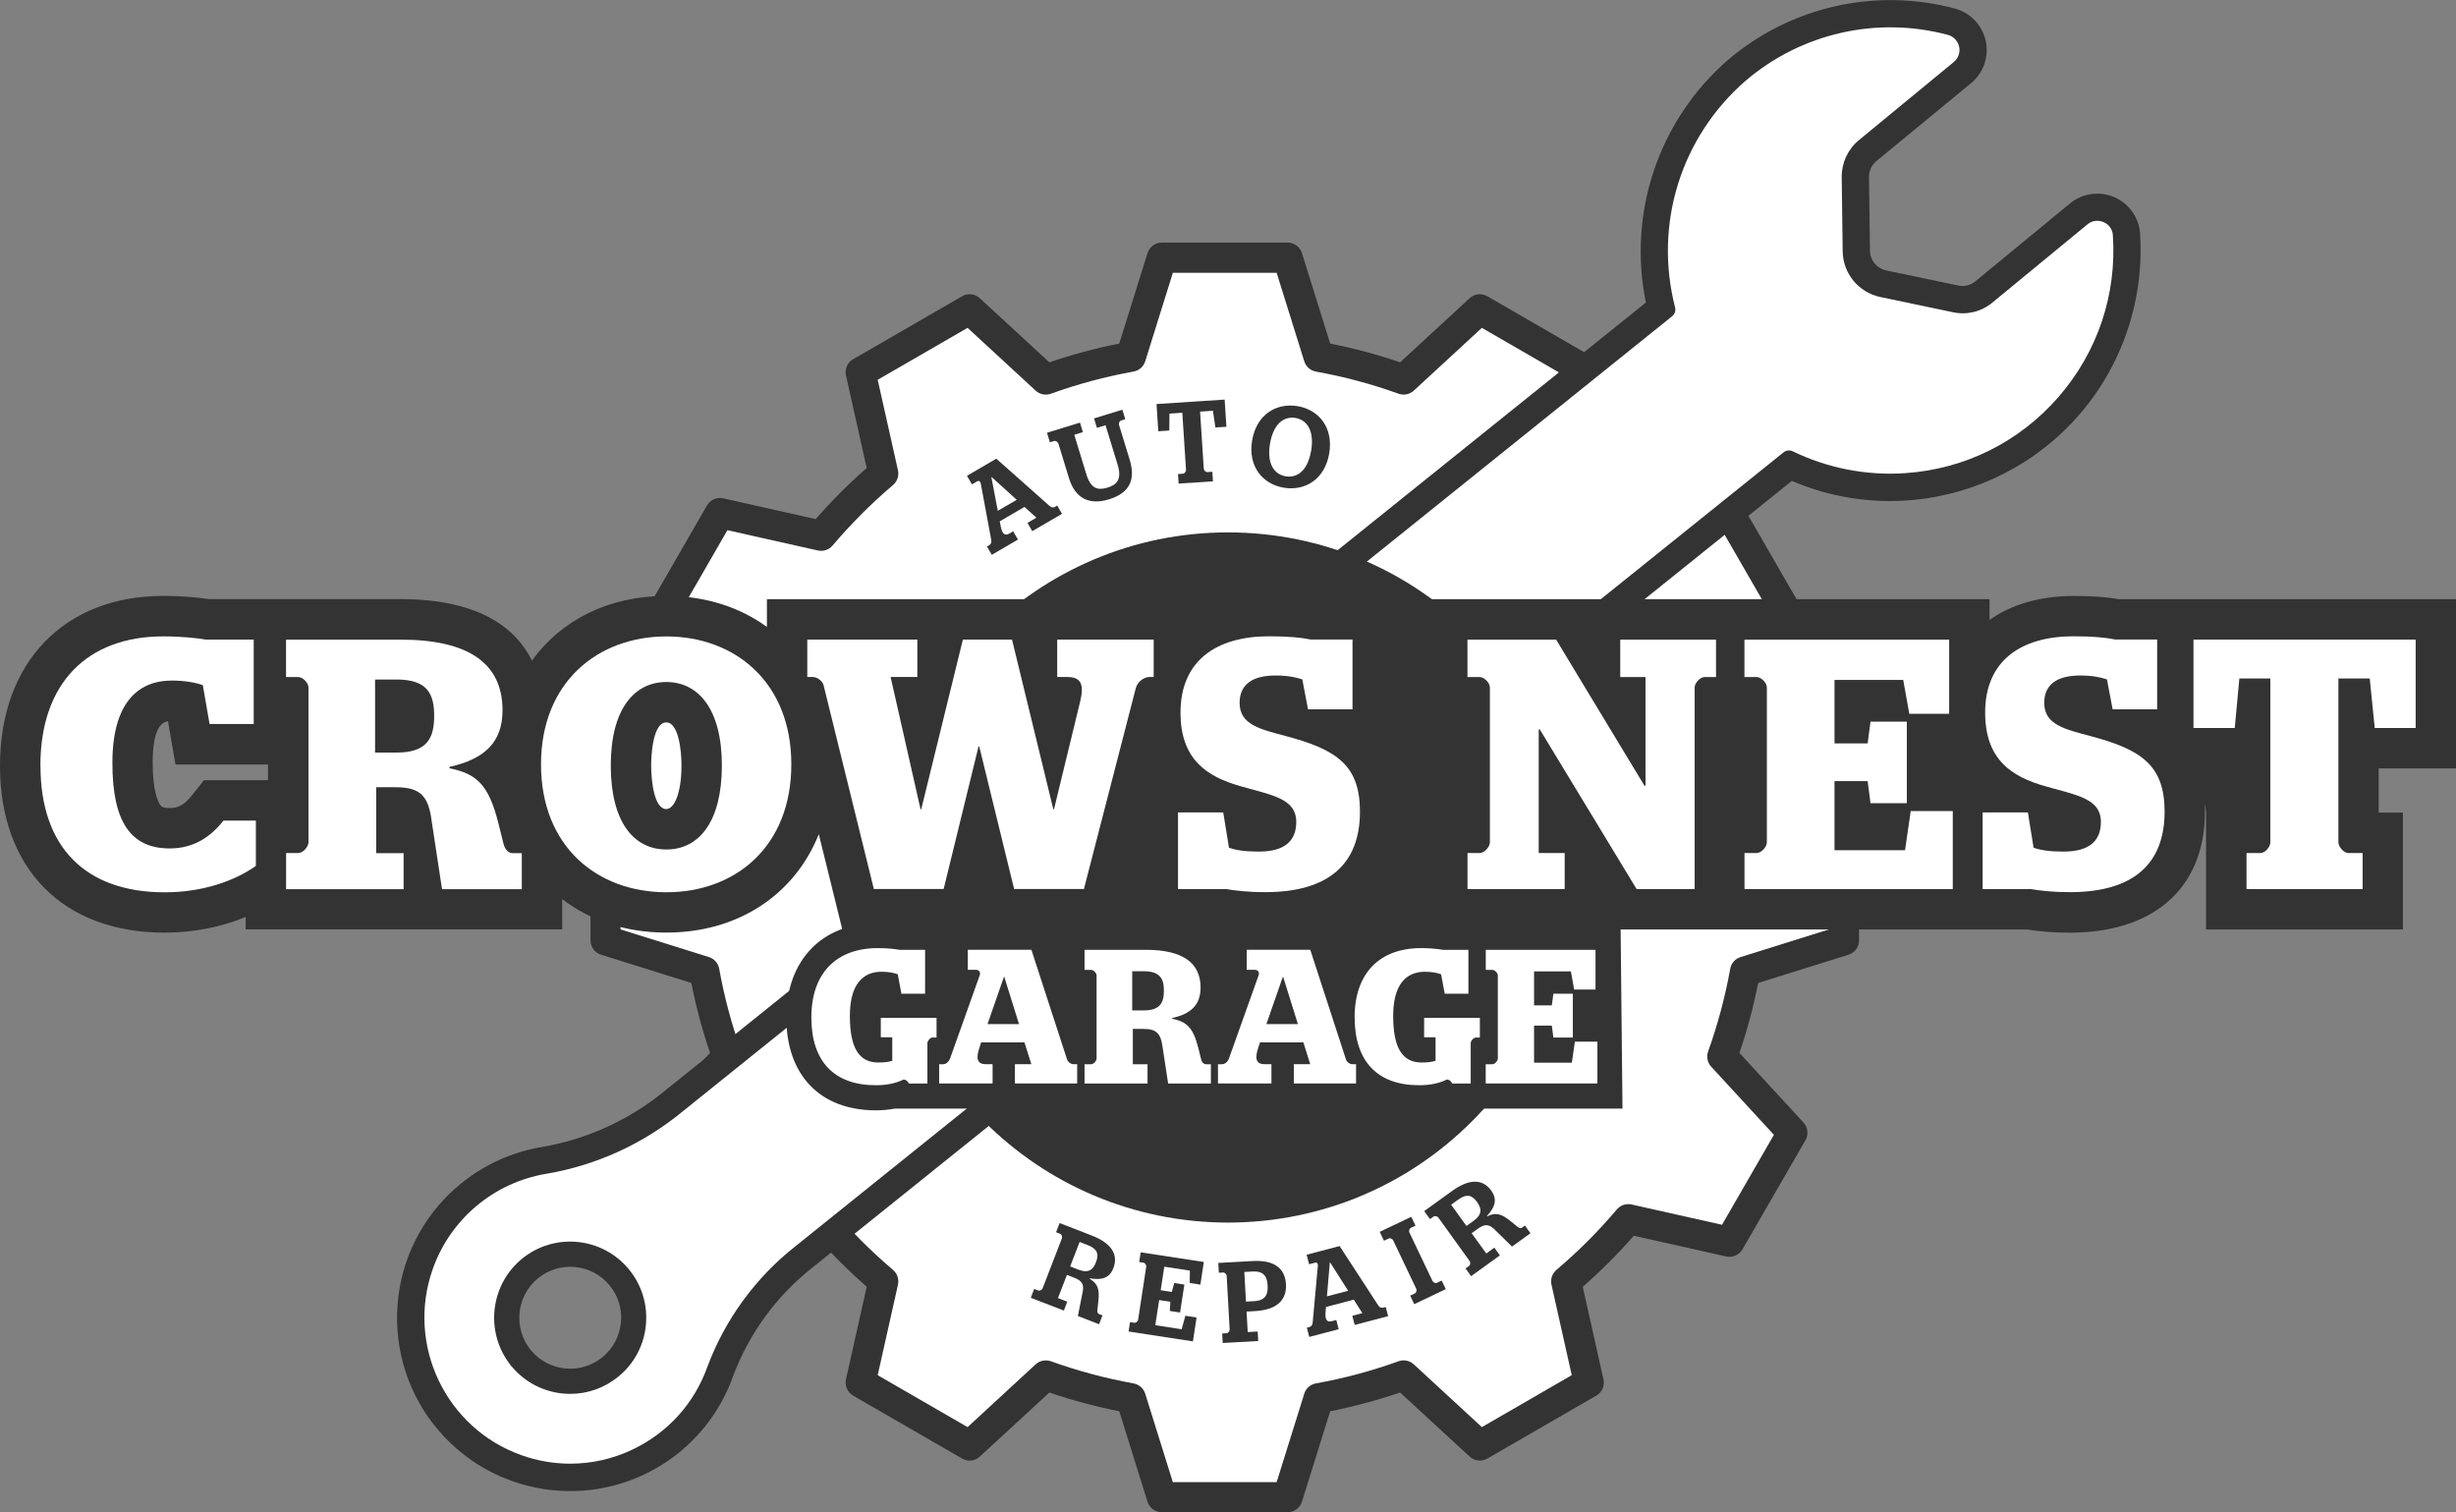 <?xml version="1.0" encoding="UTF-8"?> <svg xmlns="http://www.w3.org/2000/svg" width="255" height="157" viewBox="0 0 255 157" fill="none"><rect x="0" y="0" width="255" height="157" fill="#808080" stroke="none"/><g clip-path="url(#clip0_3_122)"><path d="M133.693 157H120.626C119.945 157 119.343 156.558 119.14 155.903L116.209 146.517C113.752 146.033 111.32 145.383 108.951 144.572L101.729 151.228C101.23 151.691 100.482 151.774 99.895 151.431L88.578 144.895C87.986 144.551 87.69 143.87 87.835 143.205L89.986 133.601C88.111 131.952 86.334 130.174 84.686 128.297L75.09 130.449C74.425 130.6 73.739 130.299 73.401 129.706L66.87 118.38C66.527 117.788 66.61 117.044 67.073 116.545L73.723 109.317C72.918 106.951 72.263 104.512 71.78 102.053L62.402 99.12C61.752 98.917 61.311 98.314 61.311 97.633V84.555C61.311 83.874 61.752 83.271 62.402 83.068L71.78 80.135C72.263 77.676 72.913 75.242 73.723 72.871L67.073 65.643C66.61 65.144 66.527 64.395 66.87 63.808L73.401 52.482C73.744 51.89 74.425 51.588 75.09 51.739L84.686 53.892C86.334 52.014 88.111 50.231 89.986 48.588L87.835 38.983C87.684 38.318 87.986 37.632 88.578 37.294L99.895 30.757C100.487 30.414 101.23 30.497 101.729 30.96L108.951 37.616C111.32 36.81 113.752 36.155 116.209 35.671L119.14 26.285C119.343 25.635 119.945 25.188 120.626 25.188H133.693C134.374 25.188 134.977 25.63 135.179 26.285L138.11 35.671C140.567 36.155 142.999 36.805 145.368 37.616L152.591 30.96C153.089 30.497 153.832 30.414 154.425 30.757L165.741 37.294C166.172 37.543 166.453 37.98 166.51 38.469C166.567 38.963 166.385 39.452 166.022 39.789L160.639 44.787C163.278 47.246 167.56 51.604 169.622 53.897L179.229 51.739C179.889 51.588 180.58 51.89 180.918 52.482L187.454 63.808C187.797 64.4 187.714 65.144 187.252 65.643L180.601 72.871C181.407 75.242 182.061 77.676 182.544 80.135L191.923 83.068C192.572 83.271 193.019 83.874 193.019 84.555V97.633C193.019 98.314 192.578 98.917 191.923 99.12L182.544 102.053C182.061 104.512 181.412 106.946 180.601 109.317L187.252 116.545C187.714 117.044 187.797 117.793 187.454 118.38L180.918 129.706C180.575 130.299 179.889 130.595 179.229 130.449L169.633 128.297C167.986 130.179 166.209 131.957 164.333 133.601L166.484 143.205C166.635 143.87 166.333 144.557 165.741 144.895L154.425 151.431C153.832 151.774 153.089 151.691 152.591 151.228L145.368 144.572C142.999 145.378 140.567 146.033 138.11 146.517L135.179 155.903C134.977 156.553 134.374 157 133.693 157Z" fill="#333333"></path><path d="M121.774 153.88H132.55L135.418 144.697C135.59 144.141 136.057 143.73 136.629 143.626C139.539 143.106 142.428 142.331 145.207 141.328C145.753 141.13 146.366 141.255 146.792 141.65L153.858 148.165L163.19 142.773L161.086 133.377C160.961 132.81 161.158 132.223 161.6 131.843C163.85 129.935 165.965 127.823 167.871 125.567C168.246 125.125 168.838 124.922 169.404 125.052L178.793 127.158L184.181 117.819L177.671 110.747C177.276 110.321 177.156 109.707 177.349 109.161C178.351 106.379 179.12 103.488 179.645 100.576C179.749 100.004 180.16 99.536 180.715 99.365L189.891 96.494V85.71L180.715 82.839C180.16 82.668 179.749 82.2 179.645 81.628C179.126 78.716 178.351 75.825 177.349 73.043C177.151 72.497 177.276 71.883 177.671 71.457L184.181 64.385L178.793 55.046L169.404 57.152C168.838 57.277 168.251 57.079 167.871 56.637C166.037 54.469 159.636 47.964 157.319 46.003C156.981 45.717 156.778 45.296 156.768 44.849C156.758 44.402 156.939 43.975 157.267 43.669L162.354 38.947L153.858 34.038L146.792 40.554C146.366 40.949 145.753 41.069 145.207 40.876C142.428 39.873 139.539 39.103 136.629 38.578C136.057 38.474 135.59 38.063 135.418 37.507L132.55 28.324H121.774L118.906 37.507C118.735 38.063 118.267 38.474 117.69 38.578C114.781 39.098 111.892 39.873 109.112 40.876C108.566 41.074 107.953 40.949 107.527 40.554L100.461 34.038L91.129 39.431L93.234 48.827C93.358 49.394 93.161 49.981 92.719 50.361C90.464 52.269 88.355 54.386 86.448 56.637C86.074 57.079 85.481 57.277 84.915 57.152L75.526 55.046L70.138 64.385L76.649 71.457C77.043 71.883 77.163 72.497 76.971 73.043C75.968 75.825 75.199 78.711 74.674 81.628C74.57 82.2 74.16 82.668 73.604 82.839L64.428 85.71V96.494L73.604 99.365C74.16 99.536 74.57 100.004 74.674 100.576C75.194 103.493 75.968 106.379 76.971 109.161C77.168 109.707 77.043 110.321 76.649 110.747L70.138 117.819L75.526 127.158L84.915 125.052C85.481 124.922 86.069 125.125 86.448 125.567C88.36 127.823 90.469 129.935 92.719 131.843C93.161 132.217 93.358 132.81 93.234 133.377L91.129 142.773L100.461 148.165L107.527 141.65C107.953 141.255 108.566 141.135 109.112 141.328C111.892 142.331 114.781 143.101 117.69 143.626C118.262 143.73 118.729 144.141 118.906 144.697L121.774 153.88Z" fill="white"></path><path d="M177.447 41.459C176.772 40.663 175.587 40.549 174.771 41.199L75.381 121.001C74.555 121.682 74.435 122.904 75.116 123.731C75.443 124.126 75.911 124.381 76.425 124.428C76.934 124.48 77.449 124.324 77.844 123.996L177.234 44.194C178.05 43.497 178.144 42.275 177.453 41.464L177.447 41.459Z" fill="#333333"></path><path d="M222.199 24.216C222.007 21.762 219.866 19.926 217.408 20.118C216.504 20.191 215.642 20.534 214.935 21.111L205.068 29.229C204.58 29.624 203.941 29.774 203.333 29.645L195.815 28.074C194.869 27.861 194.188 27.039 194.152 26.072L194.053 18.382C194.043 17.752 194.318 17.149 194.796 16.744L204.668 8.621C206.559 7.046 206.819 4.238 205.245 2.345C204.663 1.643 203.873 1.134 202.995 0.894C194.734 -1.316 185.911 0.676 179.401 6.229C172.226 12.464 168.973 22.094 170.89 31.407L69.099 113.191C65.4 116.254 60.962 118.287 56.229 119.088C52.389 119.738 48.861 121.615 46.175 124.438C39.337 131.63 39.618 143.007 46.804 149.85C49.449 152.372 52.8 154.02 56.406 154.587C56.743 154.65 57.097 154.686 57.44 154.717C65.68 155.539 73.406 150.609 76.145 142.789C77.818 138.374 80.66 134.505 84.37 131.588L186.041 49.929C199.254 55.566 214.535 49.414 220.167 36.191C221.773 32.416 222.469 28.319 222.194 24.226L222.199 24.216ZM64.464 137.318C64.329 138.728 63.654 139.996 62.563 140.896C61.472 141.796 60.095 142.212 58.692 142.076C57.294 141.941 56.032 141.27 55.138 140.194L55.117 140.173C53.267 137.922 53.595 134.578 55.845 132.722C58.094 130.865 61.435 131.193 63.29 133.445C64.189 134.537 64.61 135.914 64.47 137.318H64.464Z" fill="#333333"></path><path d="M110.78 132.353L109.845 134.77L110.811 135.145L110.458 136.065L107.023 134.739L107.377 133.819L107.797 133.98C107.964 134.043 108.198 133.902 108.25 133.762L110.255 128.562C110.312 128.416 110.234 128.156 110.068 128.094L109.647 127.933L110.016 126.981L113.362 128.276C115.29 129.019 116.168 130.179 115.602 131.651C115.202 132.696 114.381 132.935 113.154 132.717L113.139 132.763C113.949 133.268 114.188 133.767 114.032 135.16L113.934 136.039C113.913 136.258 114.006 136.382 114.105 136.424L114.469 136.564L114.116 137.485L111.913 136.632L112.359 134.386C112.604 133.398 112.411 132.992 111.492 132.639L110.78 132.363V132.353ZM111.112 131.484L111.944 131.807C113.061 132.238 113.502 131.796 113.788 131.053C114.079 130.299 114.043 129.701 112.926 129.264L112.094 128.941L111.112 131.479V131.484Z" fill="#333333"></path><path d="M117.327 137.266L117.773 137.334C117.95 137.36 118.148 137.173 118.168 137.022L119.01 131.51C119.031 131.359 118.901 131.12 118.724 131.094L118.277 131.027L118.433 130.018L124.99 131.021L124.632 133.372L123.525 133.2L123.541 131.916L120.886 131.51L120.512 133.954L121.665 134.131L121.915 133.205L122.969 133.367L122.522 136.268L121.462 136.107L121.514 135.15L120.351 134.973L119.95 137.584L122.689 138.005L123.073 136.606L124.237 136.783L123.858 139.263L117.176 138.239L117.327 137.261V137.266Z" fill="#333333"></path><path d="M126.949 139.424L126.897 138.442L127.349 138.416C127.526 138.405 127.682 138.182 127.671 138.031L127.365 132.462C127.355 132.306 127.178 132.103 127.001 132.113L126.549 132.139L126.492 131.12L130.041 130.923C132.103 130.808 133.418 131.521 133.517 133.335C133.615 135.129 132.379 136.008 130.28 136.122L129.428 136.169L129.547 138.296L130.581 138.239L130.638 139.227L126.96 139.43L126.949 139.424ZM129.365 135.135L130.217 135.088C131.418 135.02 131.667 134.355 131.615 133.46C131.563 132.566 131.246 131.942 130.046 132.009L129.194 132.056L129.365 135.129V135.135Z" fill="#333333"></path><path d="M135.683 137.844L135.948 137.776C136.167 137.719 136.271 137.542 136.291 137.303L136.832 131.396C136.847 131.172 136.717 131.047 136.53 131.094L135.922 131.255L135.663 130.267L139.087 129.368L143.113 135.55C143.217 135.722 143.425 135.81 143.591 135.769L143.877 135.696L144.127 136.648L140.656 137.558L140.406 136.606L141.451 136.33L140.557 134.932L137.673 135.691L137.632 136.232C137.569 136.934 137.731 137.313 138.271 137.168L138.744 137.043L138.993 138L135.938 138.8L135.689 137.849L135.683 137.844ZM137.767 134.589L139.975 134.011L138.094 131.053H138.073L137.772 134.594L137.767 134.589Z" fill="#333333"></path><path d="M146.413 134.516L146.906 134.282C147.057 134.209 147.114 133.944 147.047 133.803L144.646 128.77C144.579 128.629 144.34 128.51 144.189 128.583L143.695 128.817L143.254 127.891L146.527 126.331L146.969 127.251L146.475 127.485C146.314 127.563 146.267 127.823 146.335 127.964L148.735 132.997C148.803 133.138 149.031 133.263 149.193 133.185L149.686 132.951L150.112 133.84L146.839 135.4L146.413 134.511V134.516Z" fill="#333333"></path><path d="M152.798 128.037L154.316 130.137L155.152 129.534L155.729 130.335L152.741 132.493L152.165 131.692L152.528 131.427C152.674 131.323 152.684 131.053 152.591 130.928L149.333 126.404C149.244 126.279 148.985 126.201 148.839 126.305L148.47 126.57L147.873 125.738L150.782 123.638C152.461 122.426 153.905 122.322 154.83 123.606C155.485 124.511 155.24 125.333 154.383 126.243L154.409 126.279C155.277 125.874 155.822 125.946 156.908 126.835L157.594 127.397C157.766 127.537 157.921 127.527 158.01 127.465L158.327 127.236L158.903 128.037L156.986 129.42L155.35 127.818C154.653 127.075 154.212 127.012 153.412 127.589L152.793 128.037H152.798ZM152.258 127.283L152.98 126.763C153.952 126.061 153.822 125.452 153.36 124.802C152.887 124.147 152.367 123.851 151.39 124.553L150.668 125.073L152.258 127.283Z" fill="#333333"></path><path d="M219.372 24.398C219.331 23.795 218.946 23.275 218.39 23.056C217.84 22.817 217.19 22.905 216.738 23.29L206.866 31.413C205.713 32.369 204.211 32.733 202.741 32.411L195.222 30.835C192.967 30.352 191.362 28.407 191.32 26.109L191.221 18.392C191.206 16.9 191.855 15.496 193.004 14.549L202.896 6.406C203.13 6.203 203.296 5.938 203.385 5.637C203.634 4.779 203.135 3.879 202.257 3.624C194.895 1.654 187.034 3.432 181.23 8.393C174.507 14.253 171.706 23.264 173.919 31.912C174.008 32.25 173.888 32.608 173.628 32.822L70.902 115.37C66.823 118.744 61.908 120.996 56.686 121.87C51.262 122.785 46.757 126.575 44.928 131.765C42.148 139.638 46.295 148.306 54.161 151.088C55.808 151.67 57.512 151.961 59.206 151.961C61.435 151.961 63.654 151.462 65.722 150.469C69.369 148.722 72.118 145.659 73.458 141.868C75.303 136.965 78.446 132.654 82.567 129.404L185.174 46.971C185.444 46.747 185.823 46.705 186.13 46.851C189.756 48.614 193.804 49.399 197.825 49.123C204.003 48.702 209.646 45.899 213.714 41.23C217.782 36.56 219.793 30.586 219.372 24.403V24.398ZM67.062 137.568C66.86 139.669 65.852 141.567 64.22 142.908C62.791 144.083 61.04 144.713 59.212 144.713C58.952 144.713 58.697 144.702 58.437 144.676C56.369 144.473 54.499 143.491 53.158 141.905L53.008 141.754L52.961 141.66C50.353 138.301 50.877 133.429 54.177 130.704C57.538 127.933 62.526 128.416 65.296 131.781C66.636 133.413 67.265 135.467 67.057 137.568H67.062Z" fill="white"></path><path d="M163.299 91.102C163.299 110.887 147.27 126.929 127.5 126.929C107.73 126.929 91.701 110.887 91.701 91.102C91.701 71.316 107.73 55.275 127.5 55.275C147.27 55.275 163.299 71.316 163.299 91.102Z" fill="#333333"></path><path d="M168.256 96.011H150.013C149.535 95.938 148.663 95.834 147.54 95.834C143.768 95.834 140.879 97.487 139.32 100.29L137.928 96.011H126.845V100.197C126.118 98.2 124.144 96.011 118.979 96.011H110.001V99.162L108.977 96.011H93.608C93.13 95.938 92.257 95.834 91.135 95.834C85.367 95.834 81.642 99.682 81.642 105.636C81.642 111.589 85.118 115.276 90.937 115.276C91.628 115.276 92.283 115.214 92.901 115.099H143.404V114.605C144.558 115.047 145.878 115.276 147.348 115.276C148.039 115.276 148.694 115.214 149.312 115.099H168.459L168.261 96.016L168.256 96.011ZM126.321 105.755L126.191 106.114C126.175 106.083 126.159 106.046 126.144 106.015C126.211 105.932 126.263 105.844 126.321 105.76V105.755Z" fill="#333333"></path><path d="M84.24 105.636C84.24 101.013 86.858 98.434 91.135 98.434C92.148 98.434 92.958 98.532 93.395 98.611H96.05V103.171H93.592L93.213 101.148C92.839 101.008 92.241 100.888 91.529 100.888C89.607 100.888 88.24 102.178 88.24 105.469C88.24 108.761 89.171 110.31 91.176 110.31C91.872 110.31 92.246 110.253 92.641 110.133V107.695H91.451V105.672H97.24V107.716H96.845C96.569 107.716 96.289 108.074 96.289 108.308V112.494H94.366C94.366 112.494 94.19 112.078 93.81 112.078C93.099 112.437 92.148 112.671 90.937 112.671C86.599 112.671 84.24 110.191 84.24 105.63V105.636Z" fill="white"></path><path d="M97.52 110.492H97.894C98.232 110.492 98.507 110.253 98.648 109.879L101.718 101.268C101.838 100.971 101.661 100.69 101.36 100.69H100.487V98.605H107.086L110.79 109.993C110.868 110.253 111.185 110.487 111.424 110.487H111.84V112.489H105.376V110.487H107.08L106.369 108.225H101.869L101.713 108.704C101.318 109.853 101.417 110.487 102.368 110.487H103.059V112.489H97.51V110.487L97.52 110.492ZM105.802 106.327L104.275 101.429H104.233L102.529 106.327H105.797H105.802Z" fill="white"></path><path d="M112.604 110.492H113.279C113.554 110.492 113.856 110.133 113.856 109.899V101.273C113.856 101.034 113.56 100.696 113.279 100.696H112.604V98.611H118.984C122.709 98.611 124.653 99.9 124.653 102.536C124.653 104.299 123.681 105.256 121.701 105.693V105.771C123.208 106.067 123.884 106.681 124.419 108.808L124.715 109.998C124.814 110.357 125.032 110.492 125.209 110.492H125.723V112.494H121.286L120.709 108.724C120.532 107.279 120.054 106.821 118.688 106.821H117.618V110.492H119.145V112.494H112.604V110.492ZM118.745 104.902C120.449 104.902 120.844 104.107 120.844 102.859C120.844 101.611 120.449 100.836 118.745 100.836H117.555V104.902H118.745Z" fill="white"></path><path d="M126.476 110.492H126.851C127.188 110.492 127.464 110.253 127.604 109.879L130.675 101.268C130.794 100.971 130.617 100.69 130.316 100.69H129.443V98.605H136.042L139.747 109.993C139.824 110.253 140.141 110.487 140.38 110.487H140.796V112.489H134.333V110.487H136.037L135.325 108.225H130.825L130.664 108.704C130.269 109.853 130.368 110.487 131.319 110.487H132.01V112.489H126.461V110.487L126.476 110.492ZM134.759 106.327L133.231 101.429H133.189L131.485 106.327H134.753H134.759Z" fill="white"></path><path d="M140.645 105.636C140.645 101.013 143.264 98.434 147.545 98.434C148.559 98.434 149.369 98.532 149.806 98.611H152.461V103.171H150.003L149.624 101.148C149.25 101.008 148.652 100.888 147.94 100.888C146.018 100.888 144.651 102.178 144.651 105.469C144.651 108.761 145.581 110.31 147.587 110.31C148.278 110.31 148.657 110.253 149.052 110.133V107.695H147.862V105.672H153.651V107.716H153.256C152.98 107.716 152.7 108.074 152.7 108.308V112.494H150.777C150.777 112.494 150.601 112.078 150.221 112.078C149.509 112.437 148.559 112.671 147.348 112.671C143.009 112.671 140.651 110.191 140.651 105.63L140.645 105.636Z" fill="white"></path><path d="M154.264 110.492H154.939C155.214 110.492 155.516 110.133 155.516 109.899V101.273C155.516 101.034 155.22 100.696 154.939 100.696H154.264V98.611H165.658V102.734H163.439L163.102 100.852H159.278V104.382H161.122L161.283 103.171H163.304V107.716H161.283L161.122 106.483H159.278V110.331H163.2L163.517 108.147H165.855V112.489H154.258V110.487L154.264 110.492Z" fill="white"></path><path d="M77.116 73.48H59.757V88.367H77.116V73.48Z" fill="white"></path><path d="M156.965 67.146H139.606V88.814H156.965V67.146Z" fill="#333333"></path><path d="M212.95 70.9H195.591V92.568H212.95V70.9Z" fill="#333333"></path><path d="M144.615 77.853V62.206H136.452C135.185 61.983 133.61 61.873 131.771 61.873C128.737 61.873 126.102 62.534 123.988 63.745V62.206H79.626V65.087C76.81 63.033 73.24 61.868 69.182 61.868C63.181 61.868 58.25 64.39 55.231 68.586C53.647 65.368 49.968 62.201 41.608 62.201H21.687C20.742 62.055 19.105 61.868 16.949 61.868C6.651 61.868 0 68.789 0 79.496C0 90.202 6.552 96.827 17.094 96.827C20.087 96.827 22.96 96.255 25.506 95.199V96.489H58.37V93.343C61.243 95.558 64.948 96.822 69.182 96.822C76.685 96.822 82.51 92.859 85.014 86.609L87.451 96.489H101.272L101.64 94.981L102.009 96.489H115.794L118.111 87.519V96.489H126.887C128.342 96.713 129.807 96.822 131.361 96.822C140.147 96.822 145.389 92.126 145.389 84.264C145.389 81.539 144.781 79.459 143.753 77.842H144.615V77.853ZM27.834 81.004H21.173L19.916 82.59C19.053 83.671 18.398 83.89 17.614 83.89C16.829 83.89 16.73 83.713 16.616 83.541C16.388 83.198 15.852 82.085 15.852 79.21C15.852 75.622 16.762 74.993 17.442 74.883L18.222 79.376H27.829V81.009L27.834 81.004ZM69.182 83.999C67.94 83.999 67.608 81.149 67.608 79.465C67.608 79.007 67.655 75.003 69.182 75.003C70.424 75.003 70.757 77.806 70.757 79.465C70.757 82.439 69.967 83.999 69.182 83.999Z" fill="#333333"></path><path d="M255 79.777V62.206H219.996C218.728 61.983 217.159 61.873 215.314 61.873C211.797 61.873 208.82 62.763 206.57 64.364V62.206H148.164V74.488H150.491V84.368H148.164V96.499H210.43C211.885 96.723 213.35 96.832 214.904 96.832C223.69 96.832 228.933 92.137 228.933 84.275C228.933 82.522 229.047 84.368 229.047 84.368V96.499H249.487V84.368H246.972V79.777H254.995H255ZM202.174 80.005V78.3H202.569C202.767 78.898 203.016 79.47 203.307 80.005H202.174Z" fill="#333333"></path><path d="M4.193 79.501C4.193 70.88 9.108 66.07 16.949 66.07C18.944 66.07 20.497 66.257 21.35 66.403H26.343V75.169H21.76L21.059 71.134C20.357 70.874 19.172 70.656 17.842 70.656C14.257 70.656 11.67 73.058 11.67 79.205C11.67 85.351 13.592 88.086 17.624 88.086C20.175 88.086 21.911 86.828 23.204 85.2H26.566V89.901C24.311 91.492 20.986 92.641 17.105 92.641C8.937 92.641 4.203 88.018 4.203 79.506L4.193 79.501Z" fill="white"></path><path d="M29.699 88.564H30.957C31.476 88.564 32.027 87.899 32.027 87.457V71.363C32.027 70.921 31.471 70.292 30.957 70.292H29.699V66.408H41.603C48.555 66.408 52.176 68.81 52.176 73.734C52.176 77.026 50.363 78.804 46.669 79.615V79.766C49.48 80.323 50.737 81.466 51.735 85.429L52.291 87.649C52.478 88.315 52.883 88.575 53.215 88.575H54.177V92.314H45.895L44.824 85.283C44.492 82.585 43.603 81.732 41.052 81.732H39.057V88.575H41.904V92.314H29.704V88.575L29.699 88.564ZM41.161 78.133C44.341 78.133 45.079 76.651 45.079 74.322C45.079 71.992 44.341 70.547 41.161 70.547H38.943V78.133H41.161Z" fill="white"></path><path d="M56.172 79.355C56.172 70.807 62.085 66.075 69.187 66.075C76.29 66.075 82.161 70.812 82.161 79.355C82.161 87.899 76.358 92.636 69.187 92.636C62.017 92.636 56.172 87.899 56.172 79.355ZM74.95 79.465C74.95 73.62 72.507 70.807 69.182 70.807C65.857 70.807 63.415 73.62 63.415 79.465C63.415 85.309 65.779 88.195 69.182 88.195C72.585 88.195 74.95 85.309 74.95 79.465Z" fill="white"></path><path d="M85.523 71.176C85.414 70.692 84.858 70.287 84.375 70.287H83.819V66.403H95.244V70.287H92.47L95.577 84.014H95.65L99.973 66.403H105.075L109.361 84.014H109.434L112.131 72.913C112.572 71.134 112.318 70.287 110.801 70.287H109.767V66.403H119.784V70.287H119.343C118.787 70.287 118.122 70.77 117.94 71.394L112.541 92.298H105.293L101.672 77.499H101.599L97.977 92.298H90.729L85.518 71.171L85.523 71.176Z" fill="white"></path><path d="M127.225 92.303H122.309V84.347H127.006L127.599 88.008C128.337 88.268 129.225 88.414 130.706 88.414C133.33 88.414 134.587 87.342 134.587 85.34C134.587 82.897 132.072 82.564 128.856 81.638C125.271 80.64 122.569 78.825 122.569 73.979C122.569 68.612 126.269 66.059 131.776 66.059C133.808 66.059 135.179 66.205 136.063 66.392H140.427V73.646H135.808L135.216 70.536C134.551 70.313 133.699 70.131 132.441 70.131C130.041 70.131 128.705 71.056 128.705 72.98C128.705 75.273 130.924 75.721 133.512 76.423C138.837 77.827 141.201 79.496 141.201 84.264C141.201 89.703 137.949 92.626 131.366 92.626C129.667 92.626 128.337 92.48 127.225 92.293V92.303Z" fill="white"></path><path d="M152.362 88.564H153.619C154.139 88.564 154.69 87.899 154.69 87.457V71.363C154.69 70.921 154.134 70.292 153.619 70.292H152.362V66.408H161.569L170.74 81.576H170.849V70.292H168.225V66.408H178.17V70.292H176.985C176.507 70.292 175.951 70.921 175.951 71.363V92.303H169.924L159.87 75.726H159.761V88.564H162.457V92.303H152.367V88.564H152.362Z" fill="white"></path><path d="M181.121 88.564H182.378C182.898 88.564 183.448 87.899 183.448 87.457V71.363C183.448 70.921 182.893 70.292 182.378 70.292H181.121V66.408H202.377V74.103H198.236L197.607 70.588H190.473V77.177H193.913L194.209 74.92H197.981V83.391H194.209L193.913 81.097H190.473V88.273H197.794L198.386 84.202H202.751V92.303H181.126V88.564H181.121Z" fill="white"></path><path d="M210.768 92.303H205.853V84.347H210.55L211.142 88.008C211.88 88.268 212.768 88.414 214.249 88.414C216.873 88.414 218.131 87.342 218.131 85.34C218.131 82.897 215.616 82.564 212.4 81.638C208.814 80.64 206.113 78.825 206.113 73.979C206.113 68.612 209.812 66.059 215.32 66.059C217.351 66.059 218.723 66.205 219.606 66.392H223.971V73.646H219.352L218.759 70.536C218.094 70.313 217.242 70.131 215.985 70.131C213.584 70.131 212.249 71.056 212.249 72.98C212.249 75.273 214.467 75.721 217.055 76.423C222.381 77.827 224.745 79.496 224.745 84.264C224.745 89.703 221.492 92.626 214.909 92.626C213.21 92.626 211.88 92.48 210.768 92.293V92.303Z" fill="white"></path><path d="M233.245 88.564H234.69C235.209 88.564 235.724 87.899 235.724 87.457V70.438H232.507L232.029 75.58H227.743V66.403H250.812V75.58H246.562L246.042 70.438H242.79V87.457C242.79 87.899 243.346 88.564 243.824 88.564H245.305V92.303H233.25V88.564H233.245Z" fill="white"></path><path d="M102.482 56.736L102.716 56.601C102.908 56.486 102.96 56.289 102.919 56.055L101.827 50.184C101.781 49.961 101.62 49.877 101.459 49.971L100.918 50.288L100.399 49.399L103.443 47.62L108.998 52.55C109.143 52.685 109.372 52.722 109.512 52.638L109.767 52.488L110.265 53.346L107.179 55.145L106.68 54.287L107.61 53.746L106.369 52.628L103.802 54.126L103.906 54.661C104.041 55.358 104.296 55.68 104.774 55.405L105.194 55.16L105.693 56.018L102.976 57.604L102.477 56.746L102.482 56.736ZM103.599 53.034L105.563 51.89L102.95 49.519L102.929 49.529L103.599 53.034Z" fill="#333333"></path><path d="M116.038 48.239L114.786 44.147L113.892 44.423L113.591 43.44L116.532 42.535L116.833 43.523L116.402 43.653C116.23 43.705 116.137 43.96 116.184 44.111L117.29 47.719C117.924 49.784 117.311 51.177 115.139 51.843C113.071 52.477 111.627 51.718 110.993 49.654L109.886 46.04C109.839 45.889 109.621 45.733 109.45 45.785L109.008 45.92L108.707 44.932L112.131 43.877L112.432 44.865L111.538 45.14L112.791 49.233C113.248 50.735 113.97 50.938 114.988 50.626C116.007 50.314 116.495 49.737 116.038 48.234V48.239Z" fill="#333333"></path><path d="M122.304 49.217L122.824 49.181C123 49.17 123.151 48.941 123.141 48.785L122.756 42.852L121.421 42.941L121.405 44.698L120.262 44.771L120.08 41.947L127.152 41.485L127.334 44.308L126.191 44.381L125.936 42.644L124.601 42.733L124.985 48.666C124.996 48.822 125.172 49.025 125.354 49.014L125.874 48.978L125.936 49.971L122.372 50.205L122.309 49.212L122.304 49.217Z" fill="#333333"></path><path d="M130.004 45.743C130.456 43.008 132.545 41.812 134.707 42.166C136.868 42.519 138.463 44.324 138.011 47.059C137.559 49.794 135.47 50.99 133.309 50.636C131.147 50.283 129.552 48.478 130.004 45.743ZM136.135 46.783C136.473 44.75 135.725 43.596 134.499 43.393C133.262 43.19 132.197 44.048 131.859 46.081C131.527 48.104 132.259 49.248 133.496 49.451C134.722 49.654 135.798 48.806 136.13 46.783H136.135Z" fill="#333333"></path></g><defs><clipPath id="clip0_3_122"><rect width="255" height="157" fill="white"></rect></clipPath></defs></svg> 